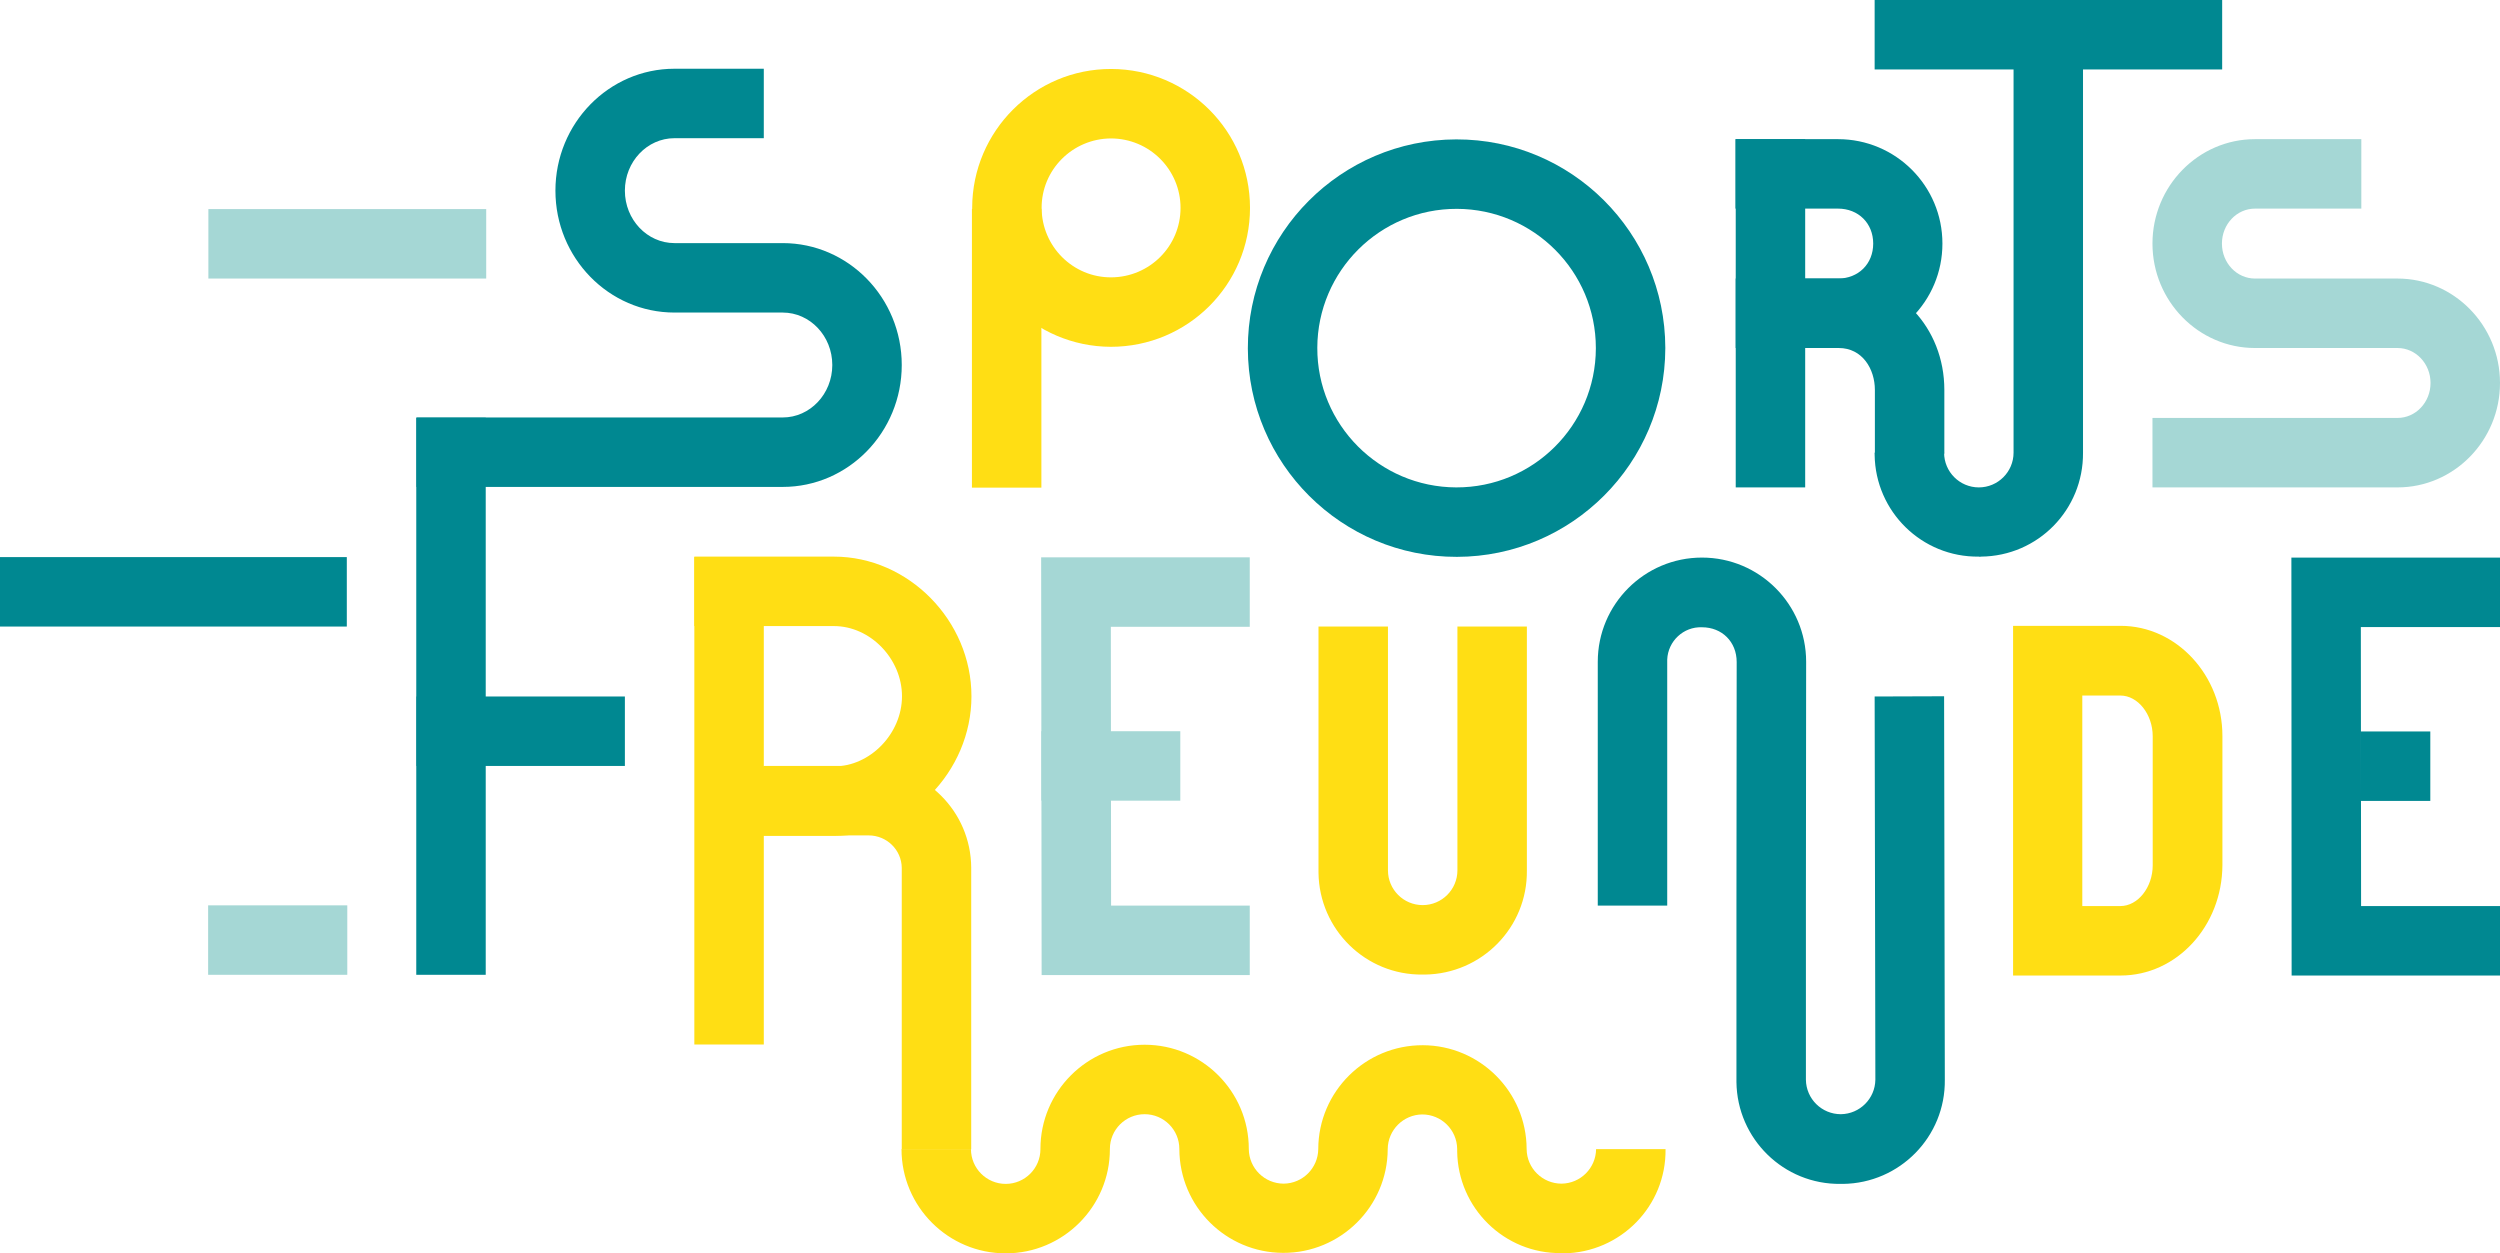 <?xml version="1.0" encoding="utf-8"?>
<!-- Generator: Adobe Illustrator 24.1.3, SVG Export Plug-In . SVG Version: 6.00 Build 0)  -->
<svg version="1.1" id="fb885884-88ea-4d3b-a330-6f50b090b13d"
	 xmlns="http://www.w3.org/2000/svg" xmlns:xlink="http://www.w3.org/1999/xlink" x="0px" y="0px" width="1043.8px"
	 height="523.2px" viewBox="0 0 1043.8 523.2" style="enable-background:new 0 0 1043.8 523.2;" xml:space="preserve">
<style type="text/css">
	.st0{fill:#A5D7D5;}
	.st1{fill:#008891;}
	.st2{fill:#FFDE14;}
</style>
<g>
	<rect x="87" y="87.3" class="st0" width="116" height="29"/>
	<rect y="232.6" class="st1" width="144.8" height="29"/>
	<rect x="86.9" y="378" class="st0" width="58.1" height="29"/>
</g>
<g id="ff7caca7-fd20-4c77-8b12-a8770e6ae0e4">
	<g>
		<polygon class="st1" points="1043.8,407.3 956.8,407.3 956.7,232.8 1043.8,232.8 1043.8,261.8 985.7,261.8 985.8,378.3 
			1043.8,378.3 		"/>
		<rect x="985.5" y="305.4" class="st1" width="29.2" height="29"/>
	</g>
	<path class="st2" d="M885.4,407.3h-44.9v-146h44.9c23.4,0,42.5,20.7,42.5,46v53.9C927.8,386.7,908.8,407.3,885.4,407.3z
		 M869.4,378.3h15.9c7.3,0,13.5-7.8,13.5-17v-53.9c0-9.2-6.2-17-13.5-17h-15.9V378.3z"/>
	<path class="st1" d="M768.5,494.3c-23.8,0.3-43.2-18.8-43.5-42.5c0-0.3,0-0.6,0-0.9v-71.9l0.1-102.6c0-8.4-6.1-14.5-14.5-14.5
		c-7.7-0.3-14.2,5.8-14.5,13.5c0,0.3,0,0.6,0,1v101.7h-29V276.3c0-24,19.5-43.5,43.5-43.5c24,0,43.5,19.5,43.5,43.5l-0.1,102.6v71.9
		c0.1,8,6.6,14.4,14.6,14.4c7.9-0.1,14.3-6.5,14.4-14.4l-0.3-160l29-0.1l0.3,160.1c0.3,23.8-18.8,43.2-42.5,43.5
		C769.2,494.3,768.9,494.3,768.5,494.3z"/>
	<path class="st2" d="M594,406.9c-23.8,0.3-43.2-18.8-43.5-42.5c0-0.3,0-0.6,0-0.9V261.6h29v101.8c0,8,6.5,14.5,14.5,14.5
		c8,0,14.5-6.5,14.5-14.5V261.6h29v101.8c0.3,23.8-18.8,43.2-42.6,43.5C594.6,406.9,594.3,406.9,594,406.9z"/>
	<g>
		<polygon class="st0" points="521.8,407.1 434.9,407.1 434.7,232.7 521.8,232.7 521.8,261.7 463.8,261.7 463.9,378.1 521.8,378.1 
					"/>
		<rect x="434.8" y="305.3" class="st0" width="58" height="29"/>
	</g>
	<g>
		<path class="st2" d="M348.2,349h-57.4v-29h57.4c15.1,0,28.4-13.7,28.4-29.3s-13.2-29.3-28.4-29.3h-58.3v-29h58.3
			c31.1,0,57.4,26.7,57.4,58.3S379.3,349,348.2,349z"/>
		<path class="st2" d="M405.5,479.9h-29V362.3c-0.1-7.5-6.3-13.5-13.8-13.5h-43.9v-29h43.9c23.5-0.1,42.7,18.9,42.8,42.5
			L405.5,479.9z"/>
		<rect x="289.9" y="232.6" class="st2" width="29" height="203.5"/>
		<path class="st2" d="M651.9,523.2c-23.8,0.3-43.2-18.8-43.5-42.5c0-0.3,0-0.6,0-0.9v-0.1c-0.1-8-6.6-14.4-14.6-14.4
			c-7.9,0.1-14.3,6.5-14.4,14.4v0.1c-0.1,24-19.7,43.4-43.7,43.3c-23.9-0.1-43.2-19.4-43.3-43.3v-0.1c0-8-6.5-14.5-14.5-14.5
			s-14.5,6.5-14.5,14.5v0.1c0,24-19.5,43.5-43.5,43.5c-24,0-43.5-19.5-43.5-43.5h29c0,8,6.5,14.5,14.5,14.5s14.5-6.5,14.5-14.5v-0.1
			c0-24,19.5-43.5,43.5-43.5c24,0,43.5,19.5,43.5,43.5v0.1c0.1,8,6.6,14.4,14.6,14.4c7.9-0.1,14.3-6.5,14.4-14.4v-0.1
			c0.1-24,19.7-43.4,43.7-43.3c23.8,0.1,43.2,19.4,43.3,43.3v0.1c0.1,8,6.6,14.4,14.6,14.4c7.9-0.1,14.3-6.5,14.4-14.4h29
			c0.3,23.8-18.8,43.2-42.6,43.5C652.5,523.2,652.2,523.2,651.9,523.2z"/>
	</g>
	<g>
		<rect x="173.8" y="174.4" class="st1" width="29" height="232.6"/>
		<rect x="173.9" y="290.8" class="st1" width="87" height="29"/>
	</g>
</g>
<g id="f138deac-e91f-45b1-96c8-03b66fbcb66c">
	<path class="st1" d="M326.8,203.3H173.9v-29h152.9c11.4,0,20.7-9.8,20.7-21.9s-9.3-21.9-20.7-21.9h-45.2
		c-27.4,0-49.7-22.8-49.7-50.9s22.3-50.9,49.7-50.9h37.3v29h-37.3c-11.4,0-20.7,9.8-20.7,21.9s9.3,21.9,20.7,21.9h45.2
		c27.4,0,49.7,22.8,49.7,50.9S354.2,203.3,326.8,203.3z"/>
	<g>
		<path class="st1" d="M826.2,232.4c-23.8,0.3-43.2-18.8-43.5-42.5c0-0.3,0-0.6,0-0.9h29c0,8,6.5,14.5,14.5,14.5
			c8,0,14.5-6.5,14.5-14.5v-2V0h29v189c0.2,23.8-18.8,43.2-42.6,43.4C826.8,232.5,826.5,232.5,826.2,232.4z"/>
		<rect x="782.7" class="st1" width="145.1" height="29"/>
	</g>
	<g>
		<rect x="724.7" y="58.1" class="st1" width="29" height="145.4"/>
		<path class="st1" d="M811.8,189.4h-29v-26.6c0-8.7-5.2-17.5-15.1-17.5h-42.9v-29h42.9c24.8,0,44.1,20.4,44.1,46.5L811.8,189.4z"/>
		<path class="st1" d="M767.4,145.3h-42.7v-29h42.7c8.5,0,14.7-6.1,14.7-14.6s-6.2-14.6-14.7-14.6h-42.8v-29h42.8
			c24.1,0,43.6,19.5,43.6,43.6S791.6,145.3,767.4,145.3C767.4,145.3,767.4,145.3,767.4,145.3L767.4,145.3z"/>
	</g>
	<path class="st1" d="M608.3,232.5c-48.1,0.1-87.2-38.9-87.3-87c-0.1-48.1,38.9-87.2,87-87.3c48.1-0.1,87.2,38.9,87.3,87
		c0,0.1,0,0.1,0,0.2C695.2,193.4,656.3,232.4,608.3,232.5z M608.3,87.2c-32.1-0.1-58.2,25.9-58.3,58c-0.1,32.1,25.9,58.2,58,58.3
		c32.1,0.1,58.2-25.9,58.3-58c0-0.1,0-0.1,0-0.2C666.3,113.3,640.3,87.3,608.3,87.2z"/>
	<g>
		<rect x="405.8" y="87.2" class="st2" width="29" height="116.4"/>
		<path class="st2" d="M463.8,144.8c-32-0.1-58-26.1-57.9-58.1c0.1-32,26.1-58,58.1-57.9c32,0.1,57.9,26,57.9,58
			C521.9,118.9,495.9,144.8,463.8,144.8z M463.8,57.8c-16,0.1-29,13.1-28.9,29.1s13.1,29,29.1,28.9c16-0.1,28.9-13,28.9-29
			C492.9,70.8,479.9,57.8,463.8,57.8z"/>
	</g>
	<path class="st0" d="M1001,203.5l-102.3,0l0-29l102.3,0c7.6,0,13.8-6.5,13.8-14.6s-6.2-14.6-13.8-14.6h-59.5
		c-23.6,0-42.8-19.6-42.8-43.6s19.2-43.6,42.8-43.6h44.4v29h-44.4c-7.6,0-13.8,6.5-13.8,14.6s6.2,14.6,13.8,14.6h59.5
		c23.6,0,42.8,19.6,42.8,43.6S1024.6,203.5,1001,203.5z"/>
</g>
</svg>
